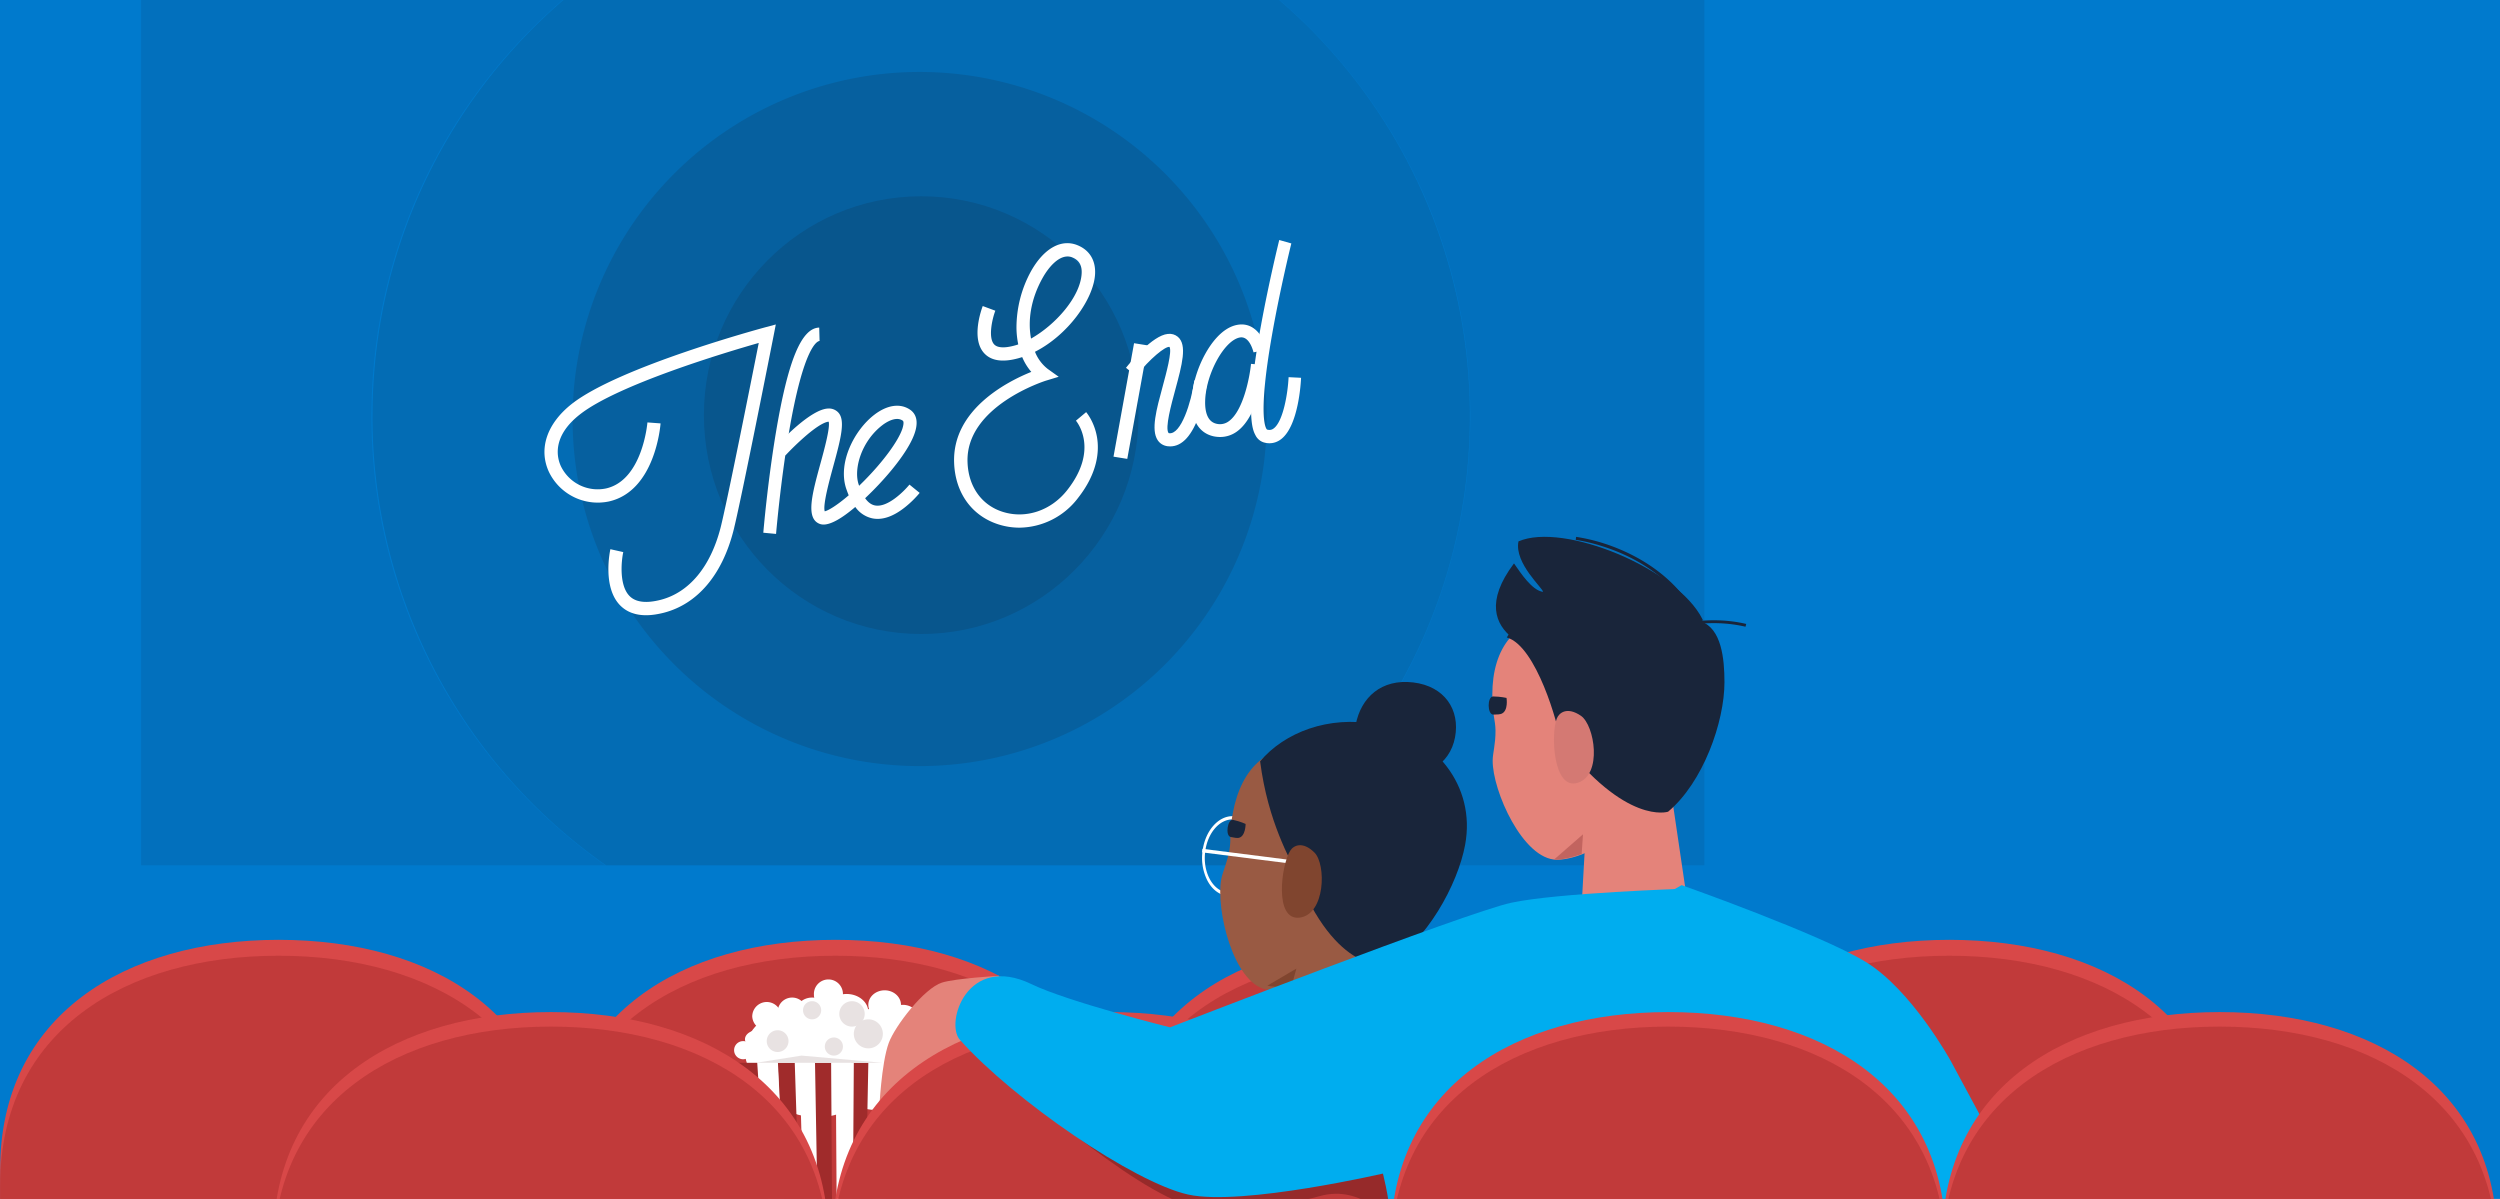 <svg width="563" height="270" viewBox="0 0 563 270" xmlns="http://www.w3.org/2000/svg">
  <g fill="none" fill-rule="evenodd">
    <path fill="#007ACD" d="M0 0h563v270H0z"/>
    <path fill="#007ACD" d="M-217.47 306.82H479.6V-78.32h-697.06z"/>
    <path d="M272.58-11.43h111.25v206.3H278.54A123.49 123.49 0 0 0 331.1 93.7c0-44.4-23.39-83.32-58.5-105.12zm-240.8 0h110.55C107.1 10.37 83.65 49.3 83.65 93.7c0 41.84 20.83 78.82 52.7 101.18H31.78v-206.3z" fill="#151C28" opacity=".1"/>
    <path d="M83.89 93.7c0-44.4 23.4-83.33 58.55-105.13h130.03A123.52 123.52 0 0 1 331.02 93.7c0 41.84-20.78 78.82-52.59 101.18H136.48A123.46 123.46 0 0 1 83.88 93.7" fill="#151C28" opacity=".15"/>
    <path d="M128.95 93.48a78.16 78.16 0 1 0 156.31 0 78.16 78.16 0 0 0-156.31 0" fill="#151C28" opacity=".15"/>
    <path d="M158.52 93.48c0 27.22 21.9 49.3 48.93 49.3s48.94-22.08 48.94-49.3-21.9-49.28-48.94-49.28c-27.02 0-48.93 22.06-48.93 49.28" fill="#151C28" opacity=".15"/>
    <path d="M145.5 138.55c-2.37 0-4.3-.71-5.74-2.12-4.17-4.07-2.38-12.4-2.3-12.75l2.9.65c-.43 1.95-1 7.54 1.47 9.95 1.4 1.37 3.76 1.63 7 .79 6.4-1.68 11.17-7.44 13.44-16.22 1.41-5.5 6.94-33.25 8.6-41.62-7.59 2.17-31.69 9.4-40.22 16.06-6.48 5.05-5.19 9.87-4.33 11.71a9.19 9.19 0 0 0 10.15 5c8.24-1.85 9.32-14.74 9.33-14.87l2.96.22c-.05.62-1.25 15.25-11.64 17.58a12.21 12.21 0 0 1-13.5-6.65c-2.4-5.2-.46-10.93 5.2-15.36 10.61-8.28 42.25-16.87 43.59-17.23l2.3-.62-.46 2.36c-.3 1.53-7.42 37.64-9.1 44.17-2.55 9.89-8.09 16.4-15.58 18.37-1.48.38-2.84.58-4.07.58m29.27-18.31l-2.87-.27c0-.1.96-11.34 2.82-22.46 2.72-16.3 5.74-23.62 9.77-23.74l.08 3.02c-.35.01-3.58.7-7.01 21.25-1.84 10.98-2.78 22.09-2.79 22.2" fill="#FFF"/>
    <path d="M202.02 94.35c-1.29 0-2.66.9-3.3 1.39-4.64 3.54-6.53 9.73-5.37 13.3l.12.36 1.08-1.07c4.38-4.41 7.79-9.07 8.69-11.86.1-.34.44-1.48.04-1.75a2.2 2.2 0 0 0-1.26-.37m-16.56 23.78c-.31 0-.6-.05-.86-.15-3.23-1.22-1.72-6.72.19-13.69.83-3.03 2.2-8.04 1.83-9.32-.34 0-1.76.23-5.36 3.36a61.55 61.55 0 0 0-4.38 4.23l-2.16-2.01c1.29-1.41 7.93-8.43 11.79-8.55a2.89 2.89 0 0 1 2.17.79c1.75 1.68.8 5.57-1.05 12.3-.83 3.05-2.36 8.62-1.9 10.06.8-.17 2.75-1.33 5.4-3.61-.21-.5-.4-1.02-.59-1.57-1.88-5.81 1.86-13.14 6.4-16.6 2.89-2.2 5.8-2.6 7.99-1.12 1.33.9 2.45 2.89.23 7.22-2.15 4.2-6.59 9.18-10.03 12.44l-.3.29c.66.93 1.4 1.48 2.24 1.63 2.83.52 6.54-3.22 7.74-4.7l2.3 1.87a22.8 22.8 0 0 1-3.19 3.14c-2.66 2.15-5.15 3.03-7.38 2.61a6.32 6.32 0 0 1-3.93-2.58c-3.1 2.63-5.5 3.96-7.15 3.96m54.95-60.37c-2.12 0-4.21 2.34-5.59 4.79-2.82 5.02-3.35 9.88-2.63 13.7 5.5-3.1 11.12-9.4 11.4-14.67.1-1.83-.6-3.01-2.13-3.62a2.8 2.8 0 0 0-1.05-.2m-10.83 61.07c-1.58 0-3.16-.24-4.71-.73-6.01-1.91-9.75-7.09-10-13.85-.47-12 12-18.34 17.38-20.5a12.51 12.51 0 0 1-2.05-3.33l-.76.23c-3.56 1-6.17.64-7.77-1.07-3.06-3.26-.64-9.9-.36-10.66l2.84 1.05c-.7 1.83-1.67 6.09-.26 7.59.95 1.01 3.1.68 4.72.22a7 7 0 0 0 .7-.22 19.3 19.3 0 0 1-.4-3.68 26.5 26.5 0 0 1 3.26-12.78c2.89-5.15 6.79-7.35 10.43-5.9 2.75 1.1 4.18 3.42 4.01 6.54-.3 5.59-6.1 13.72-13.53 17.48a9.09 9.09 0 0 0 2.89 3.88l2.45 1.75-2.89.88c-.18.06-18.13 5.73-17.64 18.4.2 5.46 3.16 9.62 7.9 11.13 5.18 1.65 10.88-.25 14.51-4.84 7.29-9.2 2.22-15.42 2-15.68l2.3-1.93c.08.1 1.84 2.16 2.44 5.61.54 3.12.22 8.05-4.35 13.83a16.8 16.8 0 0 1-13.11 6.58m24.28-15.49l-3.1-.5 4.63-25.55 3.11.5z" fill="#FFF"/>
    <path d="M263.53 100.53c-.2 0-.4-.02-.61-.04-.94-.13-1.7-.6-2.21-1.36-1.54-2.32-.3-6.87 1.13-12.13.8-2.95 2.14-7.87 1.53-8.88-.95-.16-4.4 2.63-7.5 6.55l-2.3-1.84c.96-1.2 5.93-7.28 9.42-7.63.87-.1 1.65.14 2.26.65 2.16 1.82.95 6.28-.58 11.93-.92 3.39-2.32 8.52-1.53 9.71.03.04.04.05.15.07 2.66.35 4.97-6.9 5.69-11.91l2.9.42c-.02.15-.53 3.64-1.72 7.11-1.68 4.88-3.91 7.34-6.63 7.35" fill="#FFF"/>
    <path d="M274.77 98.41c-.5 0-1-.05-1.5-.16-3.22-.72-5.01-3.62-4.9-7.98.07-3.3 1.21-7.25 3.05-10.57 1.2-2.18 3.74-5.93 7.26-6.55 4.11-.72 6.1 3.36 6.58 5.63l-2.97.57c-.01-.04-.84-3.74-3.06-3.35-3.51.62-7.69 8.25-7.83 14.33-.05 2.06.35 4.6 2.55 5.1a3.3 3.3 0 0 0 2.71-.52c3.35-2.32 4.8-10.15 5.07-12.97l3.02.27c-.11 1.17-1.26 11.56-6.31 15.05a6.38 6.38 0 0 1-3.67 1.15" fill="#FFF"/>
    <path d="M285.88 99.82c-.41 0-.83-.06-1.25-.18a3.1 3.1 0 0 1-1.89-1.61c-.6-1.12-2.47-4.52 1.26-24.88 1.8-9.84 4.06-19 4.09-19.1l2.72.77c-.03.1-2.53 10.24-4.35 20.6-3.47 19.74-1.14 21.3-1.12 21.32.6.17 1.08.08 1.55-.3 2.1-1.64 3.14-7.93 3.3-11.5l2.81.14c-.04 1.1-.58 10.75-4.44 13.78-.81.64-1.72.96-2.68.96" fill="#FFF"/>
    <path d="M376.27 328.8H501.7v-65.43c0-34.7-28.08-51.72-62.71-51.72s-62.7 17.02-62.7 51.72v65.42z" fill="#D84848"/>
    <path d="M376.27 328.8H501.7v-61.85c0-34.7-28.08-51.72-62.71-51.72s-62.7 17.02-62.7 51.72v61.84z" fill="#C13A3A"/>
    <path d="M250.86 328.8h125.41v-65.43c0-34.7-28.07-51.72-62.7-51.72-34.64 0-62.71 17.02-62.71 51.72v65.42z" fill="#D84848"/>
    <path d="M250.86 328.8h125.41v-61.85c0-34.7-28.07-51.72-62.7-51.72-34.64 0-62.71 17.02-62.71 51.72v61.84z" fill="#C13A3A"/>
    <path d="M125.45 328.8h125.41v-65.43c0-34.7-28.07-51.72-62.7-51.72-34.64 0-62.71 17.02-62.71 51.72v65.42z" fill="#D84848"/>
    <path d="M125.45 328.8h125.41v-61.85c0-34.7-28.07-51.72-62.7-51.72-34.64 0-62.71 17.02-62.71 51.72v61.84z" fill="#C13A3A"/>
    <path d="M.03 328.8h125.42v-65.43c0-34.7-28.08-51.72-62.7-51.72-34.64 0-62.72 17.02-62.72 51.72v65.42z" fill="#D84848"/>
    <path d="M.03 328.8h125.42v-61.85c0-34.7-28.08-51.72-62.7-51.72-34.64 0-62.72 17.02-62.72 51.72v61.84z" fill="#C13A3A"/>
    <path fill="#E4837A" d="M380.18 204.38l-14.25 8.83h-10.26l1.81-32.44 18.7-3.5z"/>
    <path d="M374.04 156.47c-1.74-11.58-11.61-17.6-22.16-17.6s-15.8 6.95-15.81 17.58v2.08c.01 1.59.7 3.85.72 6 .02 3.04-.62 5.03-.64 6.7-.08 6.82 6.83 22.37 14.45 22.38 8.8 0 23.8-11.75 23.8-19.4 0-.66.3-13.35-.36-17.74" fill="#E4837A"/>
    <path d="M388.35 153.61c0 9.03-4.83 22.6-12.7 29.19 0 0-9.53 3.17-24.33-16.31-.34-2.99-5.29-21.05-11.99-22.93 4.2-7.42 13.24-12.86 23.73-12.86 8.23 0 15.56 3.5 20.03 9.27 4.58 1.58 5.26 8.37 5.26 13.64" fill="#19253A"/>
    <path d="M350.6 161.79c.52-1.3 2.33-2.71 5.43-.59 3.09 2.14 4.87 13.29-.7 15.08-5.55 1.79-6.14-10.96-4.73-14.5" fill="#D47973"/>
    <path d="M356.49 187.89l-.3 4.44s-4.04 1.46-6.24 1.26l6.54-5.7z" fill="#C2645F"/>
    <path d="M339.27 157.17s-1.32-.31-3-.33c-1.39 0-1.34 4.09.01 4.09.89 0 1.56-.06 1.87-.2 1.59-.66 1.12-3.56 1.12-3.56m44.1-17.77c-5.7-11.34-31.25-21.89-41.41-17.48-1 4.96 5.7 10.7 5.52 11.37-2.48-.35-4.96-4.17-6.53-6.41-12.94 17.2 9.13 20.75 9.13 20.75l20.04 2.68s14.5-9.74 13.25-10.91" fill="#19253A"/>
    <path d="M380.41 137.24l.59-.37c-4.52-7.18-11.37-11.14-16.31-13.2a41.34 41.34 0 0 0-9.75-2.77l-.08.68c.04.01 4.31.55 9.58 2.74 4.85 2.02 11.55 5.9 15.97 12.92m12.68 3.89l.16-.62c-8.11-1.9-15.68-.16-20.6 1.63a41.4 41.4 0 0 0-8.8 4.39l.4.51c.04-.02 3.43-2.4 8.67-4.3 4.82-1.76 12.23-3.46 20.17-1.6" fill="#19253A"/>
    <path fill="#E4837A" d="M310.29 236.9l-13.92 7.36-8.51-11.39 5.9-21.29h19.43z"/>
    <path d="M277.62 184.53c-2.99-.05-5.65 3.04-6.2 7.18-.29 2.2.05 4.37.95 6.12.9 1.74 2.24 2.85 3.8 3.14.23.05.47.07.7.08 2.99.05 5.65-3.04 6.2-7.17.29-2.2-.05-4.38-.96-6.13-.9-1.74-2.24-2.85-3.78-3.14a4.3 4.3 0 0 0-.71-.08m-.76 17.25c-.26 0-.53-.04-.8-.08-1.72-.33-3.22-1.56-4.2-3.48a11.34 11.34 0 0 1-1.04-6.63c.6-4.5 3.52-7.84 6.8-7.79.27 0 .54.04.8.08 1.73.33 3.22 1.56 4.21 3.48a11.3 11.3 0 0 1 1.04 6.63c-.6 4.5-3.52 7.84-6.8 7.79" fill="#FFF"/>
    <path d="M314.81 190.22c.38-11.83-8.21-19.63-18.55-21.57-10.33-1.95-16.73 4-18.65 14.57l-.36 2.07c-.28 1.57 0 3.95-.38 6.09-.53 3.03-1.51 4.88-1.83 6.55-1.3 6.76 2.68 23.49 10.14 24.9 8.62 1.62 25.42-7.3 26.8-14.92.12-.65 2.69-13.21 2.83-17.7" fill="#995A43"/>
    <path d="M329.95 190.24c-1.64 8.93-8.74 21.91-17.75 26.99 0 0-11.31 2.42-20.37-20.72-1.1-2.82-6.28-11.2-8.05-25.06 5.53-6.58 15.49-10.3 25.9-8.38 13.44 2.47 22.73 13.84 20.27 27.17" fill="#19253A"/>
    <path fill="#FFF" d="M270.71 191.95l.08-.8 19.53 2.48-.08.8z"/>
    <path d="M290.56 191.57c.74-1.18 2.78-2.22 5.46.43 2.67 2.67 2.46 13.92-3.35 14.65-5.8.72-4.13-11.88-2.11-15.08m1.39 26.55l-1.05 3.81s-3.56.58-5.49.04l6.54-3.85z" fill="#80452F"/>
    <path d="M280.51 185.55s-1.19-.56-2.78-.91c-1.3-.3-1.86 3.58-.59 3.85.84.18 1.48.26 1.8.2 1.59-.31 1.57-3.14 1.57-3.14m47.16-19.49c-1.17 6.19-6.8 9.47-13.93 8.63-7.13-.85-9.62-5.27-8.44-11.46 1.17-6.19 5.82-10.39 12.94-9.55 7.13.85 10.6 6.2 9.43 12.38" fill="#19253A"/>
    <path d="M363.3 208.06l15.4-8.73s31.09 10.98 41.44 17.28c10.35 6.3 19.14 22.26 19.14 22.26l22.6 41.94-39.94-2.95-116.1 8.06 5.99-60.78 51.46-17.08z" fill="#00ADEF"/>
    <path d="M184.93 238.54c0 6.32 5.67 11.44 12.66 11.44 7 0 12.66-5.12 12.66-11.44 0-6.32-5.67-11.44-12.66-11.44-7 0-12.66 5.12-12.66 11.44" fill="#FFF"/>
    <path d="M168.17 239.36c2.22 6.66 8.01 12.25 15.74 12.25 7.74 0 13.27-5.01 13.27-11.87 0-6.85-6.36-11.2-14-12.4-10.3-1.62-17.18 5.51-15 12.02m34.72-2.86c0 2.48 2.38 4.5 5.31 4.5 2.93 0 5.31-2.02 5.31-4.5s-2.38-4.5-5.3-4.5c-2.94 0-5.32 2.02-5.32 4.5" fill="#FFF"/>
    <path d="M185.75 227.92c0 2.26 2.19 4.08 4.9 4.08 2.7 0 4.9-1.82 4.9-4.08s-2.2-4.08-4.9-4.08c-2.71 0-4.9 1.82-4.9 4.08" fill="#FFF"/>
    <path d="M179.2 227.92c0 1.8 1.66 3.27 3.69 3.27 2.03 0 3.67-1.47 3.67-3.27s-1.64-3.27-3.67-3.27c-2.03 0-3.68 1.46-3.68 3.27m-9.81.82a3.27 3.27 0 1 0 6.54 0 3.27 3.27 0 0 0-6.53 0" fill="#FFF"/>
    <path d="M167.77 234.05c0 1.13 1.28 2.04 2.86 2.04 1.58 0 2.86-.91 2.86-2.04s-1.28-2.05-2.86-2.05c-1.58 0-2.86.92-2.86 2.05m37.58-2.45a2.86 2.86 0 1 0 5.72 0 2.86 2.86 0 0 0-5.72 0" fill="#FFF"/>
    <path d="M199.63 229.55c0 1.8 1.65 3.27 3.68 3.27 2.03 0 3.68-1.46 3.68-3.27 0-1.8-1.65-3.26-3.68-3.26-2.03 0-3.68 1.46-3.68 3.26m-24.51-1.63a3.27 3.27 0 1 0 6.54 0 3.27 3.27 0 0 0-6.54 0" fill="#FFF"/>
    <path d="M195.55 226.29c0 1.8 1.64 3.26 3.68 3.26 2.02 0 3.67-1.46 3.67-3.26 0-1.8-1.65-3.27-3.67-3.27-2.04 0-3.68 1.46-3.68 3.27m-12.25-2.45a3.27 3.27 0 1 0 6.53 0 3.27 3.27 0 0 0-6.54 0m-17.97 12.66a2.04 2.04 0 1 0 4.09 0 2.04 2.04 0 0 0-4.09 0" fill="#FFF"/>
    <path d="M192.28 232.82a3.27 3.27 0 1 0 6.54 0 3.27 3.27 0 0 0-6.54 0" fill="#E8E2E2"/>
    <path d="M189.01 228.33a2.86 2.86 0 1 0 5.72 0 2.86 2.86 0 0 0-5.72 0m-16.34 6.13a2.45 2.45 0 1 0 4.9 0 2.45 2.45 0 0 0-4.9 0m31.05 2.04a2.04 2.04 0 1 0 4.08 0 2.04 2.04 0 0 0-4.08 0m-22.88-8.99a2.04 2.04 0 1 0 4.09 0 2.04 2.04 0 0 0-4.09 0m4.91 8.17a2.04 2.04 0 1 0 4.08 0 2.04 2.04 0 0 0-4.08 0" fill="#E8E2E2"/>
    <path fill="#A02B2B" d="M206.17 272.03h3.92l2.61-32.68h-4.39z"/>
    <path fill="#FFF" d="M202.9 272.03h3.7l2.02-32.68h-4.15z"/>
    <path fill="#A02B2B" d="M199.63 272.03h3.44l1.47-32.68h-3.86z"/>
    <path fill="#FFF" d="M196.37 272.03h3.13l.95-32.68h-3.51z"/>
    <path fill="#A02B2B" d="M191.46 272.03h3.46l.63-32.68h-3.88z"/>
    <path fill="#FFF" d="M188.42 272.03h3.64l.22-32.68h-4.08z"/>
    <path fill="#A02B2B" d="M183.92 272.03h3.46l-.21-32.68h-3.88z"/>
    <path fill="#FFF" d="M180.98 272.03h3.13l-.57-32.68h-3.51z"/>
    <path fill="#A02B2B" d="M176.59 272.03h3.44l-1.05-32.68h-3.86z"/>
    <path fill="#FFF" d="M173.06 272.03h3.7l-1.57-32.68h-4.15z"/>
    <path fill="#A02B2B" d="M168.76 272.03h3.91l-2.14-32.68h-4.39z"/>
    <path fill="#E8E2E2" d="M170.22 239.35h28.6l-18.33-1.63z"/>
    <path d="M224.96 219.75s-9.85.58-12.83 1.53c-4.03 1.28-10.54 9.7-11.98 13.58-1.71 4.65-2.15 15.12-2.15 15.12l24.77-15.68 2.19-14.55z" fill="#E4837A"/>
    <path d="M313.19 328.4h125v-49.05c0-34.5-27.99-51.43-62.5-51.43-34.52 0-62.5 16.92-62.5 51.43v49.06z" fill="#D84848"/>
    <path d="M437.37 328.4h125v-49.05c0-34.5-27.99-51.43-62.5-51.43-34.52 0-62.5 16.92-62.5 51.43v49.06z" fill="#D84848"/>
    <path d="M313.19 328.4h125v-45.63c0-34.6-27.99-51.58-62.5-51.58-34.52 0-62.5 16.97-62.5 51.58v45.64z" fill="#C13A3A"/>
    <path d="M437.37 328.4h125v-45.63c0-34.6-27.99-51.58-62.5-51.58-34.52 0-62.5 16.97-62.5 51.58v45.64z" fill="#C13A3A"/>
    <path d="M187.38 328.4h125v-49.05c0-34.5-27.99-51.43-62.5-51.43-34.52 0-62.5 16.92-62.5 51.43v49.06z" fill="#D84848"/>
    <path d="M187.38 328.4h125v-45.63c0-34.6-27.99-51.58-62.5-51.58-34.52 0-62.5 16.97-62.5 51.58v45.64z" fill="#C13A3A"/>
    <path d="M61.57 328.4h125v-49.05c0-34.5-27.99-51.43-62.5-51.43-34.52 0-62.5 16.92-62.5 51.43v49.06z" fill="#D84848"/>
    <path d="M61.57 328.4h125v-45.63c0-34.6-27.99-51.58-62.5-51.58-34.52 0-62.5 16.97-62.5 51.58v45.64z" fill="#C13A3A"/>
    <path d="M311.28 263.7s1.59 5.67 1.91 11.6c0 0-6.33-8.6-15.9-5.96-9.05 2.5-21.76 4.1-28.75 2.36-13.7-3.4-41.95-29.07-41.95-29.07l84.7 21.07z" fill="#962A2A"/>
    <path d="M379.36 200.14s-28.68.92-39.04 3.16c-10.36 2.25-76.83 28.06-76.83 28.06s-22.95-5.74-31.2-9.73c-14.54-7.03-19.47 8.79-16.13 12.53 12.28 13.74 39.24 32.15 51.4 34.85 12.16 2.7 44.88-4.95 44.88-4.95l10.05-31.21 56.87-32.7z" fill="#00ADEF"/>
  </g>
</svg>

